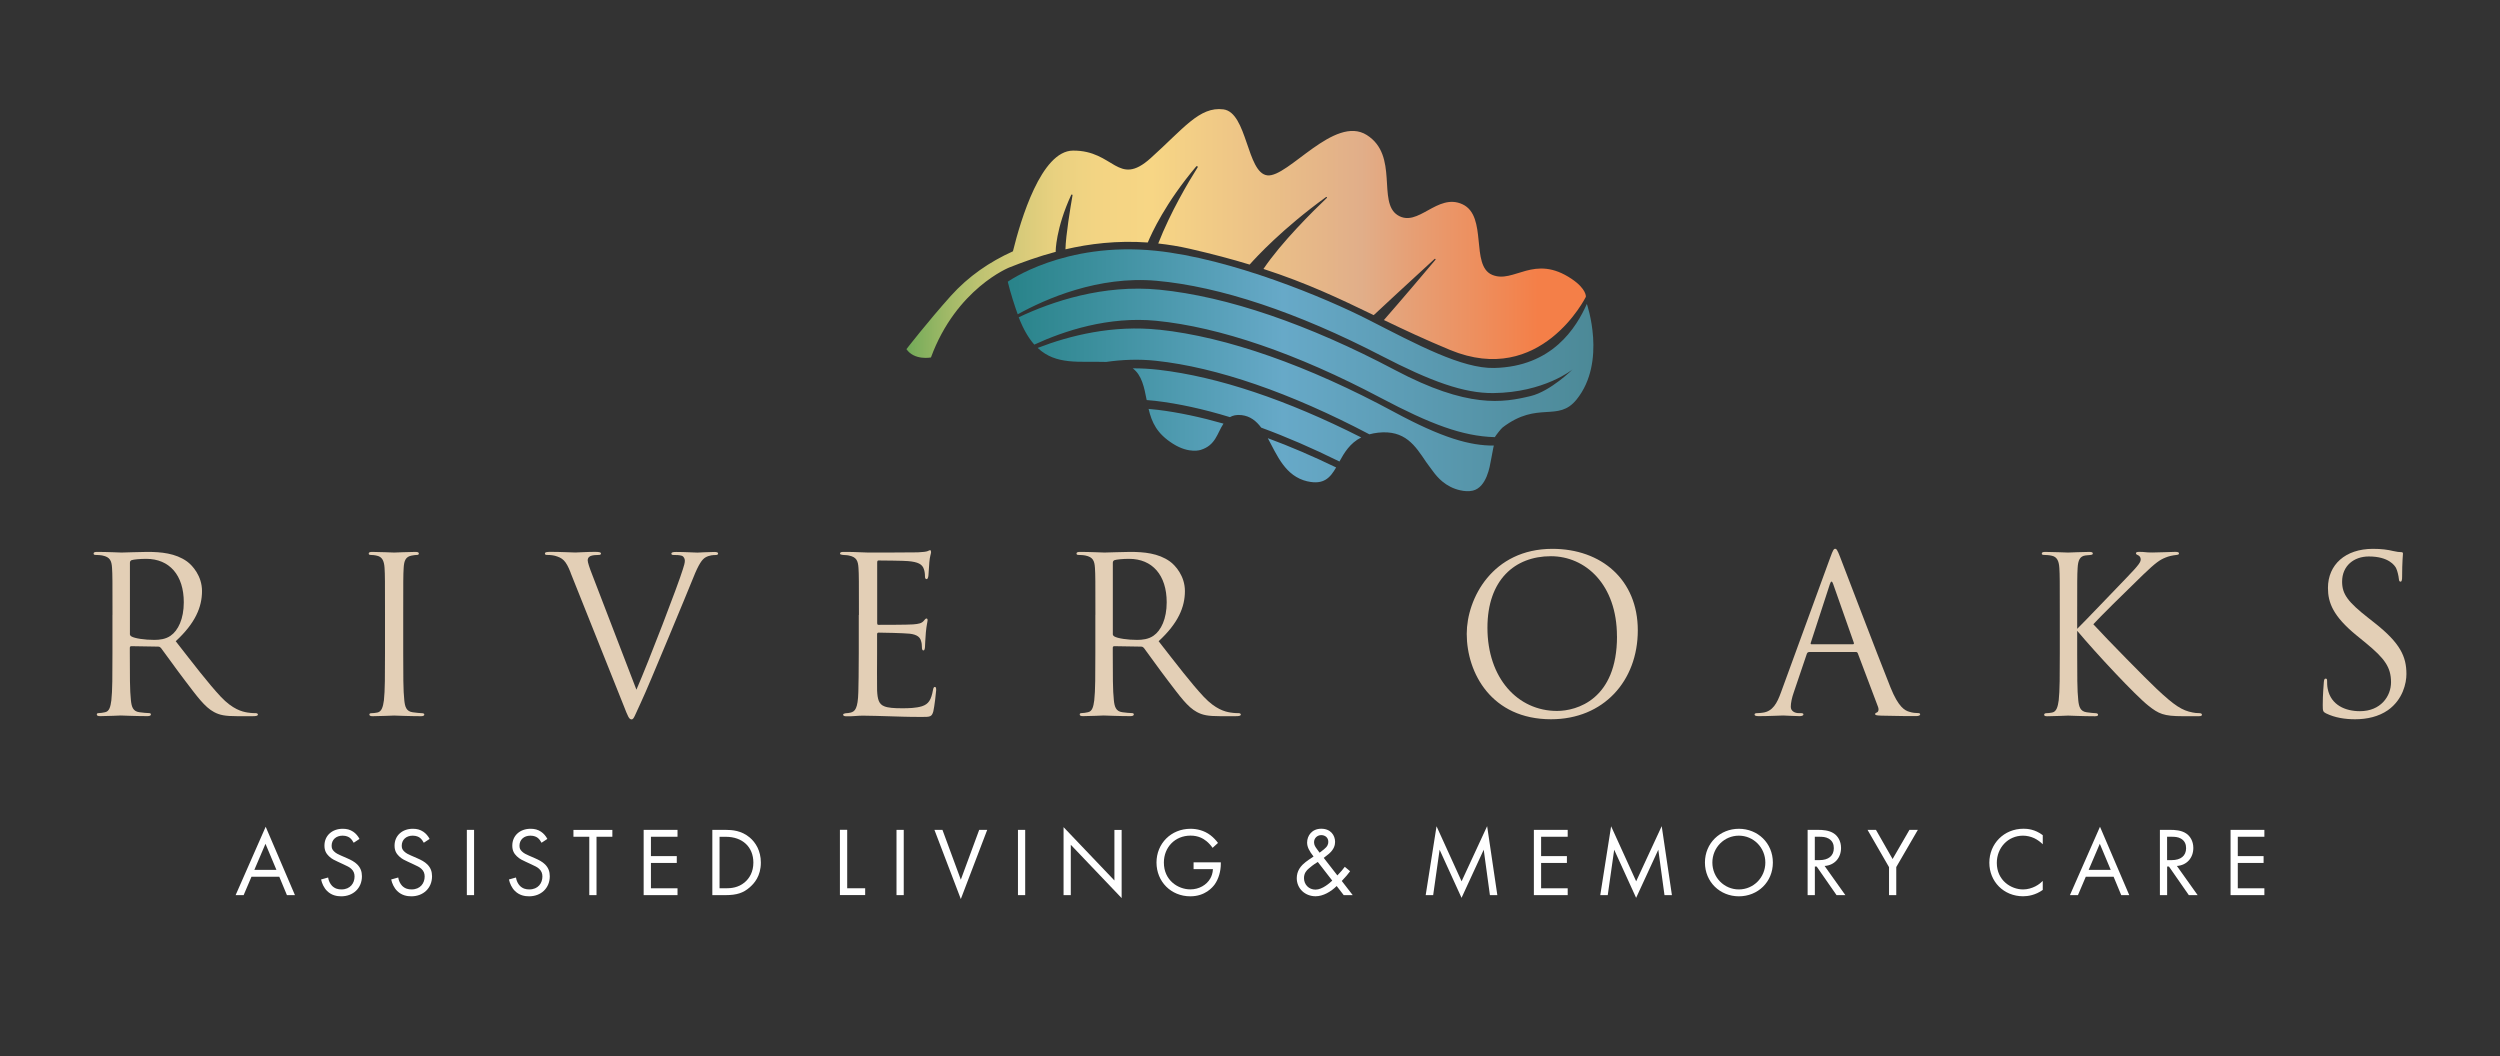 <?xml version="1.0" encoding="UTF-8"?>
<svg xmlns="http://www.w3.org/2000/svg" xmlns:xlink="http://www.w3.org/1999/xlink" id="Layer_1" viewBox="0 0 504.93 213.37">
  <rect x="0" y="0" width="504.93" height="213.37" fill="#333333" stroke="none"/>
  <defs>
    <style>.cls-1{fill:url(#linear-gradient);}.cls-1,.cls-2,.cls-3,.cls-4{stroke-width:0px;}.cls-2{fill:url(#linear-gradient-2);}.cls-3{fill:#e3cfb6;}.cls-4{fill:#fff;}</style>
    <linearGradient id="linear-gradient" x1="203.55" y1="74.79" x2="321.85" y2="74.79" gradientUnits="userSpaceOnUse">
      <stop offset="0" stop-color="#288389"></stop>
      <stop offset=".47" stop-color="#67a9c8"></stop>
      <stop offset="1" stop-color="#4c8997"></stop>
    </linearGradient>
    <linearGradient id="linear-gradient-2" x1="183.08" y1="47.28" x2="320.3" y2="47.28" gradientUnits="userSpaceOnUse">
      <stop offset="0" stop-color="#6ea957"></stop>
      <stop offset=".01" stop-color="#7aad5b"></stop>
      <stop offset=".06" stop-color="#a0b967"></stop>
      <stop offset=".11" stop-color="#bfc372"></stop>
      <stop offset=".17" stop-color="#d8cb7a"></stop>
      <stop offset=".22" stop-color="#e9d180"></stop>
      <stop offset=".28" stop-color="#f3d483"></stop>
      <stop offset=".36" stop-color="#f7d685"></stop>
      <stop offset=".67" stop-color="#e1ae89"></stop>
      <stop offset=".74" stop-color="#e6a076"></stop>
      <stop offset=".93" stop-color="#f47f48"></stop>
    </linearGradient>
  </defs>
  <path class="cls-1" d="M231.98,82.58c.65,2.73,1.66,4.99,4.95,7.06s5.6,1.22,5.6,1.22c3.01-.94,3.3-3.37,4.58-5.3-4.63-1.32-9.06-2.26-13.23-2.78-.64-.08-1.27-.14-1.9-.19ZM264.09,97.22c3.29.75,4.59-.76,5.77-2.81-4.72-2.28-9.33-4.26-13.8-5.91,1.88,3.44,3.5,7.69,8.03,8.73ZM320.52,61.34c-2.15,4.84-6.98,12.71-18.73,12.98-6.48.15-15.52-4.68-25.37-9.72-8.62-4.41-27.76-12.39-43.04-13.96-18.43-1.89-29.84,6.26-29.84,6.26.47,2.03,1.46,5.07,2.01,6.58,5.56-3.08,16.27-7.83,28.04-6.77,12.81,1.15,28.51,6.39,45.38,15.13,10.06,5.21,16.71,7.61,22.64,7.55,10.28-.11,15.99-4.76,15.99-4.76,0,0-4.44,4.39-8.45,5.36-5.6,1.36-12.69,2.53-27.39-5.25-17.52-9.27-33.97-14.88-47.58-16.23-11.37-1.12-21.7,2.38-28.43,5.57.94,2.44,2,4.22,3.15,5.52,6.01-2.78,15.01-5.76,24.65-4.81,12.8,1.27,28.45,6.63,45.25,15.53,10.15,5.37,16.62,7.8,23.11,7.97.24-.4,1.24-1.7,1.58-1.96,7.15-5.45,11.17-.95,14.95-5.66,6.13-7.62,2.05-19.32,2.05-19.32ZM228.78,74.39c1.85,1.39,2.31,3.82,2.82,6.41.57.04,1.15.09,1.72.16,4.68.55,9.74,1.65,15.09,3.29.6-.35,1.35-.52,2.35-.41,1.75.2,2.97,1.19,3.97,2.53,5.07,1.86,10.36,4.15,15.8,6.84.98-1.78,2.12-3.71,4.4-4.86-14.96-7.58-28.98-12.28-40.88-13.66-1.79-.21-3.55-.3-5.27-.3ZM234.16,66.6c-9.36-1.01-18.03,1.14-24.58,3.67,3.74,3.53,8.44,2.65,13.82,2.83,3.21-.46,6.61-.61,10.09-.23,12.27,1.32,27.13,6.45,43.09,14.85.53-.14,1.1-.26,1.73-.33,5.49-.61,7.53,2.65,9.72,5.91.41.61.89,1.18,1.31,1.78.56.79,1.21,1.53,1.95,2.15,1.04.87,2.28,1.5,3.61,1.79.84.19,1.73.27,2.58.07,1.37-.33,2.23-1.54,2.78-2.85.27-.65.46-1.33.6-1.93.29-1.27.47-2.57.74-3.84.03-.16.07-.32.11-.48-4.77.04-10.4-1.52-20.1-6.76-17.43-9.42-33.84-15.18-47.43-16.64Z"></path>
  <path class="cls-2" d="M188.02,72.21c5.12-13.93,15.83-18.19,15.83-18.19,2.7-1.07,5.87-2.23,9.45-3.18l-.09-.04s0-4.61,3.14-11.43c.07-.15.29-.08.27.08-.41,2.34-1.36,8.06-1.43,10.91,4.85-1.13,10.4-1.82,16.63-1.38.75-1.82,3.58-8.03,9.79-15.37.13-.16.39.02.28.19-1.9,3.01-5.48,9.05-7.96,15.38,2.08.23,4.22.57,6.43,1.08,4.51,1.04,8.47,2.09,12.03,3.18,1.32-1.49,6.64-7.27,15.43-13.64.12-.09.27.08.16.18-2.77,2.64-9.2,8.99-12.8,14.34,8.93,2.91,15.37,6,22.27,9.33,2.05-1.91,6.51-6.05,12.29-11.35.11-.1.28.05.18.17-2.08,2.47-6.5,7.7-10.41,12.17,4.02,1.93,8.29,3.94,13.36,6.04,18.35,7.59,27.43-10.73,27.43-10.73,0,0,.19-1.54-2.83-3.59-7.66-5.2-11.7,1.03-16.12-.86-4.41-1.89-.84-11.82-5.95-14.23-5.11-2.4-9,4.82-13.13,2.18-4.13-2.64.31-12.05-6.22-16.18-6.53-4.12-15.91,8.63-20.08,8.15-4.17-.48-4.04-12.71-8.88-13.33s-8.06,3.91-14.71,9.87c-6.65,5.96-7.35-1.61-15.68-1.54-6.39.05-10.53,13.89-12.12,20.34-4.7,2.12-8.98,5.04-12.54,9-4.66,5.2-8.97,10.76-8.97,10.76,1.61,2.33,4.94,1.68,4.94,1.68Z"></path>
  <path class="cls-3" d="M22.72,124.19c0-6.85,0-8.08-.09-9.48-.09-1.49-.44-2.19-1.89-2.5-.35-.09-1.1-.13-1.49-.13-.18,0-.35-.09-.35-.26,0-.26.22-.35.7-.35,1.98,0,4.74.13,4.96.13.48,0,3.82-.13,5.18-.13,2.77,0,5.71.26,8.03,1.93,1.1.79,3.03,2.94,3.03,5.97,0,3.25-1.36,6.5-5.31,10.14,3.6,4.61,6.58,8.52,9.13,11.24,2.37,2.5,4.26,2.99,5.36,3.16.83.13,1.45.13,1.71.13.22,0,.4.13.4.26,0,.26-.26.35-1.05.35h-3.12c-2.46,0-3.56-.22-4.7-.84-1.89-1.01-3.42-3.16-5.93-6.45-1.84-2.41-3.91-5.36-4.79-6.5-.18-.18-.31-.26-.57-.26l-5.4-.09c-.22,0-.31.13-.31.35v1.05c0,4.21,0,7.68.22,9.53.13,1.27.39,2.24,1.71,2.41.61.09,1.58.18,1.98.18.26,0,.35.13.35.26,0,.22-.22.35-.7.35-2.41,0-5.18-.13-5.4-.13-.04,0-2.81.13-4.13.13-.48,0-.7-.09-.7-.35,0-.13.09-.26.35-.26.39,0,.92-.09,1.32-.18.88-.17,1.1-1.14,1.27-2.41.22-1.84.22-5.31.22-9.53v-7.73ZM26.23,128.01c0,.22.09.4.31.53.66.4,2.68.7,4.61.7,1.05,0,2.28-.13,3.29-.83,1.54-1.05,2.68-3.42,2.68-6.76,0-5.49-2.9-8.78-7.59-8.78-1.32,0-2.5.13-2.94.26-.22.09-.35.26-.35.53v14.35Z"></path>
  <path class="cls-3" d="M77.76,124.19c0-6.85,0-8.08-.09-9.48-.09-1.49-.53-2.24-1.49-2.46-.48-.13-1.05-.17-1.36-.17-.18,0-.35-.09-.35-.26,0-.26.22-.35.7-.35,1.45,0,4.21.13,4.43.13s2.99-.13,4.3-.13c.48,0,.7.09.7.35,0,.17-.18.26-.35.26-.31,0-.57.04-1.1.13-1.18.22-1.54.97-1.62,2.5-.09,1.41-.09,2.63-.09,9.48v7.73c0,4.21,0,7.68.22,9.53.13,1.27.39,2.24,1.71,2.41.61.09,1.54.18,1.8.18.4,0,.53.13.53.26,0,.22-.18.35-.66.35-2.41,0-5.22-.13-5.44-.13s-2.99.13-4.3.13c-.48,0-.7-.09-.7-.35,0-.13.09-.26.48-.26.26,0,.75-.04,1.14-.13.88-.17,1.14-1.18,1.32-2.46.22-1.84.22-5.31.22-9.53v-7.73Z"></path>
  <path class="cls-3" d="M115.24,115.63c-.97-2.46-1.62-2.94-3.16-3.38-.66-.17-1.4-.17-1.67-.17s-.35-.13-.35-.31c0-.26.44-.31,1.14-.31,2.11,0,4.48.13,5,.13.44,0,2.33-.13,3.99-.13.79,0,1.19.09,1.19.31s-.13.31-.44.31c-.48,0-1.27.04-1.67.22-.48.22-.57.57-.57.88,0,.4.39,1.58.88,2.81l8.96,23.31c2.55-5.88,8.43-21.2,9.39-24.36.22-.66.39-1.27.39-1.67,0-.35-.13-.79-.57-1.01-.53-.17-1.19-.17-1.67-.17-.26,0-.48-.04-.48-.26,0-.26.26-.35.97-.35,1.76,0,3.78.13,4.3.13.26,0,2.15-.13,3.42-.13.48,0,.75.09.75.31s-.18.31-.53.31c-.31,0-1.27,0-2.11.53-.57.4-1.23,1.14-2.41,4.13-.48,1.23-2.68,6.5-4.92,11.9-2.68,6.41-4.65,11.15-5.66,13.3-1.23,2.63-1.4,3.34-1.84,3.34-.53,0-.75-.61-1.58-2.72l-10.75-26.91Z"></path>
  <path class="cls-3" d="M173.48,124.19c0-6.85,0-8.08-.09-9.48-.09-1.49-.44-2.19-1.89-2.5-.31-.09-.88-.09-1.27-.13-.31-.04-.57-.09-.57-.26,0-.26.22-.35.7-.35,1.01,0,2.19,0,4.96.13.31,0,9.04,0,10.05-.04.97-.04,1.76-.13,2.02-.26.26-.13.35-.17.48-.17s.18.17.18.4c0,.31-.26.83-.35,2.06-.04.66-.09,1.49-.18,2.63-.04.44-.18.75-.35.75-.26,0-.35-.22-.35-.57,0-.57-.09-1.1-.22-1.45-.31-1.01-1.23-1.45-3.16-1.62-.75-.09-5.53-.13-6.01-.13-.18,0-.26.13-.26.44v12.12c0,.31.04.44.26.44.57,0,5.97,0,6.98-.09,1.18-.09,1.76-.22,2.19-.75.22-.26.35-.44.53-.44.13,0,.22.09.22.35s-.22,1.01-.35,2.46c-.13,1.36-.13,2.37-.18,2.98-.04.44-.13.66-.31.66-.26,0-.31-.35-.31-.7,0-.39-.04-.83-.18-1.23-.17-.66-.7-1.27-2.28-1.45-1.18-.13-5.53-.22-6.28-.22-.22,0-.31.13-.31.31v3.86c0,1.49-.04,6.58,0,7.51.09,1.8.35,2.77,1.45,3.2.75.31,1.93.4,3.64.4,1.32,0,2.77-.04,3.95-.4,1.4-.44,1.89-1.36,2.24-3.25.09-.48.18-.66.39-.66.26,0,.26.35.26.66,0,.35-.35,3.34-.57,4.26-.31,1.14-.66,1.14-2.37,1.14-3.25,0-4.7-.09-6.41-.13-1.76-.04-3.78-.13-5.49-.13-1.05,0-2.11.17-3.25.13-.48,0-.7-.09-.7-.35,0-.13.22-.22.48-.26.44-.04.7-.04,1.01-.13.92-.22,1.49-.83,1.58-4.13.04-1.71.09-3.95.09-7.86v-7.73Z"></path>
  <path class="cls-3" d="M221.24,124.19c0-6.85,0-8.08-.09-9.48-.09-1.49-.44-2.19-1.89-2.5-.35-.09-1.1-.13-1.49-.13-.17,0-.35-.09-.35-.26,0-.26.22-.35.7-.35,1.98,0,4.74.13,4.96.13.48,0,3.82-.13,5.18-.13,2.77,0,5.71.26,8.03,1.93,1.1.79,3.03,2.94,3.03,5.97,0,3.25-1.36,6.5-5.31,10.14,3.6,4.61,6.58,8.52,9.13,11.24,2.37,2.5,4.26,2.99,5.36,3.16.83.13,1.45.13,1.71.13.22,0,.4.13.4.26,0,.26-.26.35-1.05.35h-3.12c-2.46,0-3.55-.22-4.7-.84-1.89-1.01-3.42-3.16-5.93-6.45-1.84-2.41-3.91-5.36-4.78-6.5-.18-.18-.31-.26-.57-.26l-5.4-.09c-.22,0-.31.13-.31.35v1.05c0,4.21,0,7.68.22,9.53.13,1.27.4,2.24,1.71,2.41.61.09,1.58.18,1.97.18.26,0,.35.13.35.26,0,.22-.22.35-.7.35-2.41,0-5.18-.13-5.4-.13-.04,0-2.81.13-4.13.13-.48,0-.7-.09-.7-.35,0-.13.09-.26.35-.26.4,0,.92-.09,1.32-.18.88-.17,1.1-1.14,1.27-2.41.22-1.84.22-5.31.22-9.53v-7.73ZM224.75,128.01c0,.22.09.4.31.53.66.4,2.68.7,4.61.7,1.05,0,2.28-.13,3.29-.83,1.54-1.05,2.68-3.42,2.68-6.76,0-5.49-2.9-8.78-7.59-8.78-1.32,0-2.5.13-2.94.26-.22.09-.35.26-.35.53v14.35Z"></path>
  <path class="cls-3" d="M296.24,128.01c0-7.11,5.18-17.16,17.3-17.16,9.88,0,17.25,6.23,17.25,16.46s-6.93,17.96-17.52,17.96c-12.03,0-17.03-9.35-17.03-17.25ZM326.58,128.54c0-10.54-6.41-16.2-13.34-16.2-7.33,0-12.82,4.83-12.82,14.44,0,10.23,6.15,16.81,14.05,16.81,3.95,0,12.12-2.28,12.12-15.06Z"></path>
  <path class="cls-3" d="M365.37,131.7c-.22,0-.35.13-.44.35l-2.63,7.77c-.39,1.1-.61,2.15-.61,2.94,0,.88.84,1.27,1.58,1.27h.4c.44,0,.57.09.57.26,0,.26-.4.35-.79.35-1.05,0-2.81-.13-3.29-.13s-2.9.13-4.96.13c-.57,0-.83-.09-.83-.35,0-.18.22-.26.61-.26.31,0,.7-.04,1.05-.09,2.02-.26,2.9-1.93,3.69-4.13l9.96-27.26c.53-1.45.7-1.71.97-1.71s.44.22.97,1.58c.66,1.67,7.55,19.8,10.23,26.47,1.58,3.91,2.85,4.61,3.78,4.87.66.22,1.36.26,1.71.26.26,0,.48.04.48.26,0,.26-.4.35-.88.35-.66,0-3.86,0-6.89-.09-.84-.04-1.32-.04-1.32-.31,0-.18.13-.26.31-.31.26-.09.53-.48.26-1.18l-4.08-10.8c-.09-.17-.17-.26-.4-.26h-9.44ZM374.24,130.12c.22,0,.22-.13.18-.31l-4.17-11.85c-.22-.66-.44-.66-.66,0l-3.86,11.85c-.09.22,0,.31.13.31h8.38Z"></path>
  <path class="cls-3" d="M419.54,127c1.36-1.32,7.33-7.59,10.01-10.36,2.63-2.72,2.81-3.16,2.81-3.69,0-.35-.22-.7-.57-.83-.31-.13-.39-.22-.39-.4s.26-.26.66-.26c1.27,0,1.14.13,2.63.13,1.36,0,3.95-.13,4.65-.13.61,0,.75.13.75.31s-.09.26-.48.31c-.83.09-1.62.26-2.24.53-1.1.44-1.93.97-4.57,3.51-3.86,3.73-8.87,8.69-10.01,9.96,2.77,3.03,10.76,11.15,12.82,13.08,3.6,3.38,5.14,4.35,7.24,4.74.4.09.83.13,1.27.13.35,0,.61.09.61.31s-.17.31-.66.31h-3.25c-3.82,0-4.83-.48-6.89-2.11-2.63-2.06-10.54-10.54-14.4-15.14v4.52c0,4.21,0,7.68.22,9.53.13,1.27.4,2.24,1.71,2.41.61.09,1.49.18,1.76.18.4,0,.53.17.53.31,0,.22-.17.31-.66.31-2.41,0-5.18-.13-5.4-.13s-2.81.13-4.13.13c-.48,0-.7-.04-.7-.31,0-.13.09-.31.48-.31.26,0,.75-.04,1.14-.13.88-.17,1.14-1.18,1.32-2.46.22-1.84.22-5.31.22-9.53v-7.73c0-6.85,0-8.08-.09-9.48-.09-1.49-.53-2.24-1.49-2.46-.48-.13-1.27-.17-1.58-.17-.35,0-.48-.09-.48-.26,0-.26.22-.35.7-.35,1.45,0,4.39.13,4.61.13s2.98-.13,4.3-.13c.48,0,.7.09.7.31,0,.17-.09.26-.48.31-.48.04-.53.04-.97.09-1.18.13-1.54,1.01-1.62,2.54-.09,1.41-.09,2.63-.09,9.48v2.81Z"></path>
  <path class="cls-3" d="M469.79,144.08c-.61-.31-.66-.48-.66-1.67,0-2.19.18-3.95.22-4.65.04-.48.13-.7.35-.7.26,0,.31.13.31.48,0,.4,0,1.01.13,1.62.66,3.25,3.55,4.48,6.5,4.48,4.21,0,6.28-3.03,6.28-5.84,0-3.03-1.27-4.79-5.05-7.9l-1.98-1.62c-4.65-3.82-5.71-6.54-5.71-9.53,0-4.7,3.51-7.9,9.09-7.9,1.71,0,2.98.17,4.08.44.83.18,1.18.22,1.54.22s.44.09.44.31-.17,1.67-.17,4.65c0,.7-.09,1.01-.31,1.01-.26,0-.31-.22-.35-.57-.04-.53-.31-1.71-.57-2.19-.26-.48-1.45-2.33-5.49-2.33-3.03,0-5.4,1.89-5.4,5.09,0,2.5,1.14,4.08,5.35,7.37l1.23.97c5.18,4.08,6.41,6.8,6.41,10.32,0,1.8-.7,5.14-3.73,7.29-1.89,1.32-4.26,1.84-6.63,1.84-2.06,0-4.08-.31-5.88-1.19Z"></path>
  <path class="cls-4" d="M56.4,177.08h-5.61l-1.58,3.71h-1.62l6.07-13.81,5.91,13.81h-1.62l-1.54-3.71ZM55.83,175.69l-2.21-5.27-2.25,5.27h4.46Z"></path>
  <path class="cls-4" d="M71.44,170.22c-.18-.36-.47-.75-.77-.99-.26-.2-.73-.45-1.48-.45-1.3,0-2.21.81-2.21,2.03,0,.51.14.81.49,1.15.4.4.89.61,1.38.83l1.26.55c.77.34,1.48.69,2.04,1.25.67.67.95,1.44.95,2.39,0,2.43-1.8,4.05-4.17,4.05-.87,0-1.96-.18-2.86-1.07-.65-.63-1.05-1.54-1.22-2.33l1.42-.4c.1.69.41,1.28.79,1.68.57.57,1.22.73,1.9.73,1.8,0,2.65-1.28,2.65-2.61,0-.59-.18-1.11-.65-1.54-.37-.36-.89-.59-1.58-.91l-1.18-.55c-.51-.24-1.17-.51-1.76-1.09-.57-.55-.91-1.16-.91-2.15,0-2.03,1.56-3.4,3.69-3.4.81,0,1.46.16,2.11.59.53.35.99.89,1.28,1.46l-1.17.77Z"></path>
  <path class="cls-4" d="M85.6,170.22c-.18-.36-.47-.75-.77-.99-.26-.2-.73-.45-1.48-.45-1.3,0-2.21.81-2.21,2.03,0,.51.14.81.49,1.15.4.4.89.61,1.38.83l1.26.55c.77.34,1.48.69,2.04,1.25.67.67.95,1.44.95,2.39,0,2.43-1.8,4.05-4.17,4.05-.87,0-1.96-.18-2.86-1.07-.65-.63-1.05-1.54-1.22-2.33l1.42-.4c.1.69.41,1.28.79,1.68.57.57,1.22.73,1.9.73,1.8,0,2.65-1.28,2.65-2.61,0-.59-.18-1.11-.65-1.54-.37-.36-.89-.59-1.58-.91l-1.18-.55c-.51-.24-1.17-.51-1.76-1.09-.57-.55-.91-1.16-.91-2.15,0-2.03,1.56-3.4,3.69-3.4.81,0,1.46.16,2.11.59.53.35.99.89,1.28,1.46l-1.17.77Z"></path>
  <path class="cls-4" d="M95.75,167.61v13.18h-1.46v-13.18h1.46Z"></path>
  <path class="cls-4" d="M109.38,170.22c-.18-.36-.47-.75-.77-.99-.26-.2-.73-.45-1.48-.45-1.3,0-2.21.81-2.21,2.03,0,.51.14.81.49,1.15.4.4.89.61,1.38.83l1.26.55c.77.34,1.48.69,2.04,1.25.67.67.95,1.44.95,2.39,0,2.43-1.8,4.05-4.17,4.05-.87,0-1.96-.18-2.86-1.07-.65-.63-1.05-1.54-1.22-2.33l1.42-.4c.1.69.41,1.28.79,1.68.57.57,1.22.73,1.9.73,1.8,0,2.65-1.28,2.65-2.61,0-.59-.18-1.11-.65-1.54-.37-.36-.89-.59-1.58-.91l-1.18-.55c-.51-.24-1.17-.51-1.76-1.09-.57-.55-.91-1.16-.91-2.15,0-2.03,1.56-3.4,3.69-3.4.81,0,1.46.16,2.11.59.53.35.99.89,1.28,1.46l-1.17.77Z"></path>
  <path class="cls-4" d="M120.48,169v11.79h-1.46v-11.79h-3.2v-1.38h7.86v1.38h-3.2Z"></path>
  <path class="cls-4" d="M136.84,169h-5.37v3.91h5.22v1.38h-5.22v5.12h5.37v1.38h-6.84v-13.18h6.84v1.38Z"></path>
  <path class="cls-4" d="M143.87,167.61h2.69c1.32,0,3.2.14,4.86,1.54,1.2,1.01,2.25,2.69,2.25,5.06,0,2.77-1.36,4.25-2.31,5.06-1.2,1.03-2.47,1.52-4.82,1.52h-2.67v-13.18ZM145.33,179.41h1.28c1.05,0,2.49-.12,3.77-1.18.99-.83,1.78-2.13,1.78-4.01,0-3.16-2.21-5.21-5.55-5.21h-1.28v10.41Z"></path>
  <path class="cls-4" d="M171.11,167.61v11.79h3.63v1.38h-5.1v-13.18h1.46Z"></path>
  <path class="cls-4" d="M182.53,167.61v13.18h-1.46v-13.18h1.46Z"></path>
  <path class="cls-4" d="M190.35,167.61l3.71,10.06,3.71-10.06h1.62l-5.33,13.97-5.33-13.97h1.62Z"></path>
  <path class="cls-4" d="M207.06,167.61v13.18h-1.46v-13.18h1.46Z"></path>
  <path class="cls-4" d="M214.81,180.79v-13.73l10.27,10.77v-10.21h1.46v13.77l-10.27-10.77v10.17h-1.46Z"></path>
  <path class="cls-4" d="M241.08,174.17h5.49v.32c0,1.46-.44,3.04-1.26,4.17-.4.53-1.88,2.37-4.9,2.37-3.91,0-6.83-2.98-6.83-6.82s2.94-6.82,6.87-6.82c1.26,0,2.75.32,4.03,1.3.59.45,1.15,1.05,1.52,1.56l-1.09.99c-.37-.53-.81-1.01-1.25-1.36-.63-.51-1.62-1.11-3.2-1.11-3.18,0-5.39,2.39-5.39,5.45,0,3.59,2.87,5.41,5.35,5.41,1.76,0,3.28-.89,4.03-2.21.24-.42.49-1.05.53-1.88h-3.91v-1.38Z"></path>
  <path class="cls-4" d="M272.68,175.97c-.36.49-.87,1.13-1.68,1.96l2.21,2.86h-1.82l-1.42-1.84c-1.15,1.15-2.75,2.07-4.25,2.07-2.15,0-3.81-1.56-3.81-3.65,0-1.42.75-2.29,1.18-2.73.69-.69,1.94-1.46,2.21-1.64-.89-1.15-1.3-1.94-1.3-2.83,0-1.38.97-2.79,2.86-2.79s2.79,1.32,2.79,2.65c0,.61-.18,1.48-1.22,2.39-.34.3-.22.14-1.07.85l2.75,3.54c.71-.75,1.13-1.22,1.5-1.74l1.07.89ZM266.16,174.09c-.97.59-1.48,1.03-1.86,1.36-.38.34-.93.87-.93,1.9,0,1.3.97,2.33,2.33,2.33s2.88-1.34,3.38-1.82l-2.92-3.77ZM266.52,172.22l.87-.67c.75-.59.89-1.07.89-1.52,0-.93-.73-1.36-1.42-1.36-.81,0-1.46.61-1.46,1.44,0,.57.28.95.53,1.3l.59.81Z"></path>
  <path class="cls-4" d="M287.95,180.79l2.19-13.91,5.06,11.12,5.16-11.14,2.06,13.93h-1.5l-1.25-9.17-4.48,9.72-4.43-9.72-1.3,9.17h-1.5Z"></path>
  <path class="cls-4" d="M316.63,169h-5.37v3.91h5.21v1.38h-5.21v5.12h5.37v1.38h-6.83v-13.18h6.83v1.38Z"></path>
  <path class="cls-4" d="M323.21,180.79l2.19-13.91,5.06,11.12,5.16-11.14,2.06,13.93h-1.5l-1.25-9.17-4.48,9.72-4.43-9.72-1.3,9.17h-1.5Z"></path>
  <path class="cls-4" d="M344.35,174.21c0-3.93,3.06-6.82,6.86-6.82s6.86,2.88,6.86,6.82-3.04,6.82-6.86,6.82-6.86-2.9-6.86-6.82ZM345.85,174.21c0,3.02,2.39,5.43,5.35,5.43s5.35-2.41,5.35-5.43-2.39-5.43-5.35-5.43-5.35,2.41-5.35,5.43Z"></path>
  <path class="cls-4" d="M367.2,167.61c.89,0,2.21.06,3.2.73.77.51,1.44,1.52,1.44,2.92,0,2.02-1.32,3.5-3.32,3.64l4.19,5.89h-1.78l-4.01-5.77h-.37v5.77h-1.46v-13.18h2.11ZM366.55,173.72h.93c1.82,0,2.9-.87,2.9-2.41,0-.73-.22-1.46-1.05-1.94-.59-.34-1.26-.37-1.9-.37h-.89v4.72Z"></path>
  <path class="cls-4" d="M381.52,175.12l-4.33-7.51h1.7l3.36,5.89,3.4-5.89h1.7l-4.36,7.51v5.67h-1.46v-5.67Z"></path>
  <path class="cls-4" d="M412.58,170.52c-.41-.42-1.05-.91-1.72-1.23-.69-.32-1.5-.51-2.27-.51-3.04,0-5.29,2.45-5.29,5.49,0,3.58,2.9,5.37,5.31,5.37.89,0,1.76-.26,2.45-.61.75-.37,1.28-.87,1.52-1.11v1.82c-1.46,1.05-2.98,1.28-3.97,1.28-3.91,0-6.82-2.96-6.82-6.78s2.94-6.86,6.9-6.86c.79,0,2.31.1,3.89,1.3v1.82Z"></path>
  <path class="cls-4" d="M426.88,177.08h-5.61l-1.58,3.71h-1.62l6.07-13.81,5.91,13.81h-1.62l-1.54-3.71ZM426.31,175.69l-2.21-5.27-2.25,5.27h4.46Z"></path>
  <path class="cls-4" d="M438.35,167.61c.89,0,2.21.06,3.2.73.77.51,1.44,1.52,1.44,2.92,0,2.02-1.32,3.5-3.32,3.64l4.19,5.89h-1.78l-4.01-5.77h-.37v5.77h-1.46v-13.18h2.11ZM437.7,173.72h.93c1.82,0,2.9-.87,2.9-2.41,0-.73-.22-1.46-1.05-1.94-.59-.34-1.26-.37-1.9-.37h-.89v4.72Z"></path>
  <path class="cls-4" d="M457.34,169h-5.37v3.91h5.21v1.38h-5.21v5.12h5.37v1.38h-6.83v-13.18h6.83v1.38Z"></path>
</svg>
